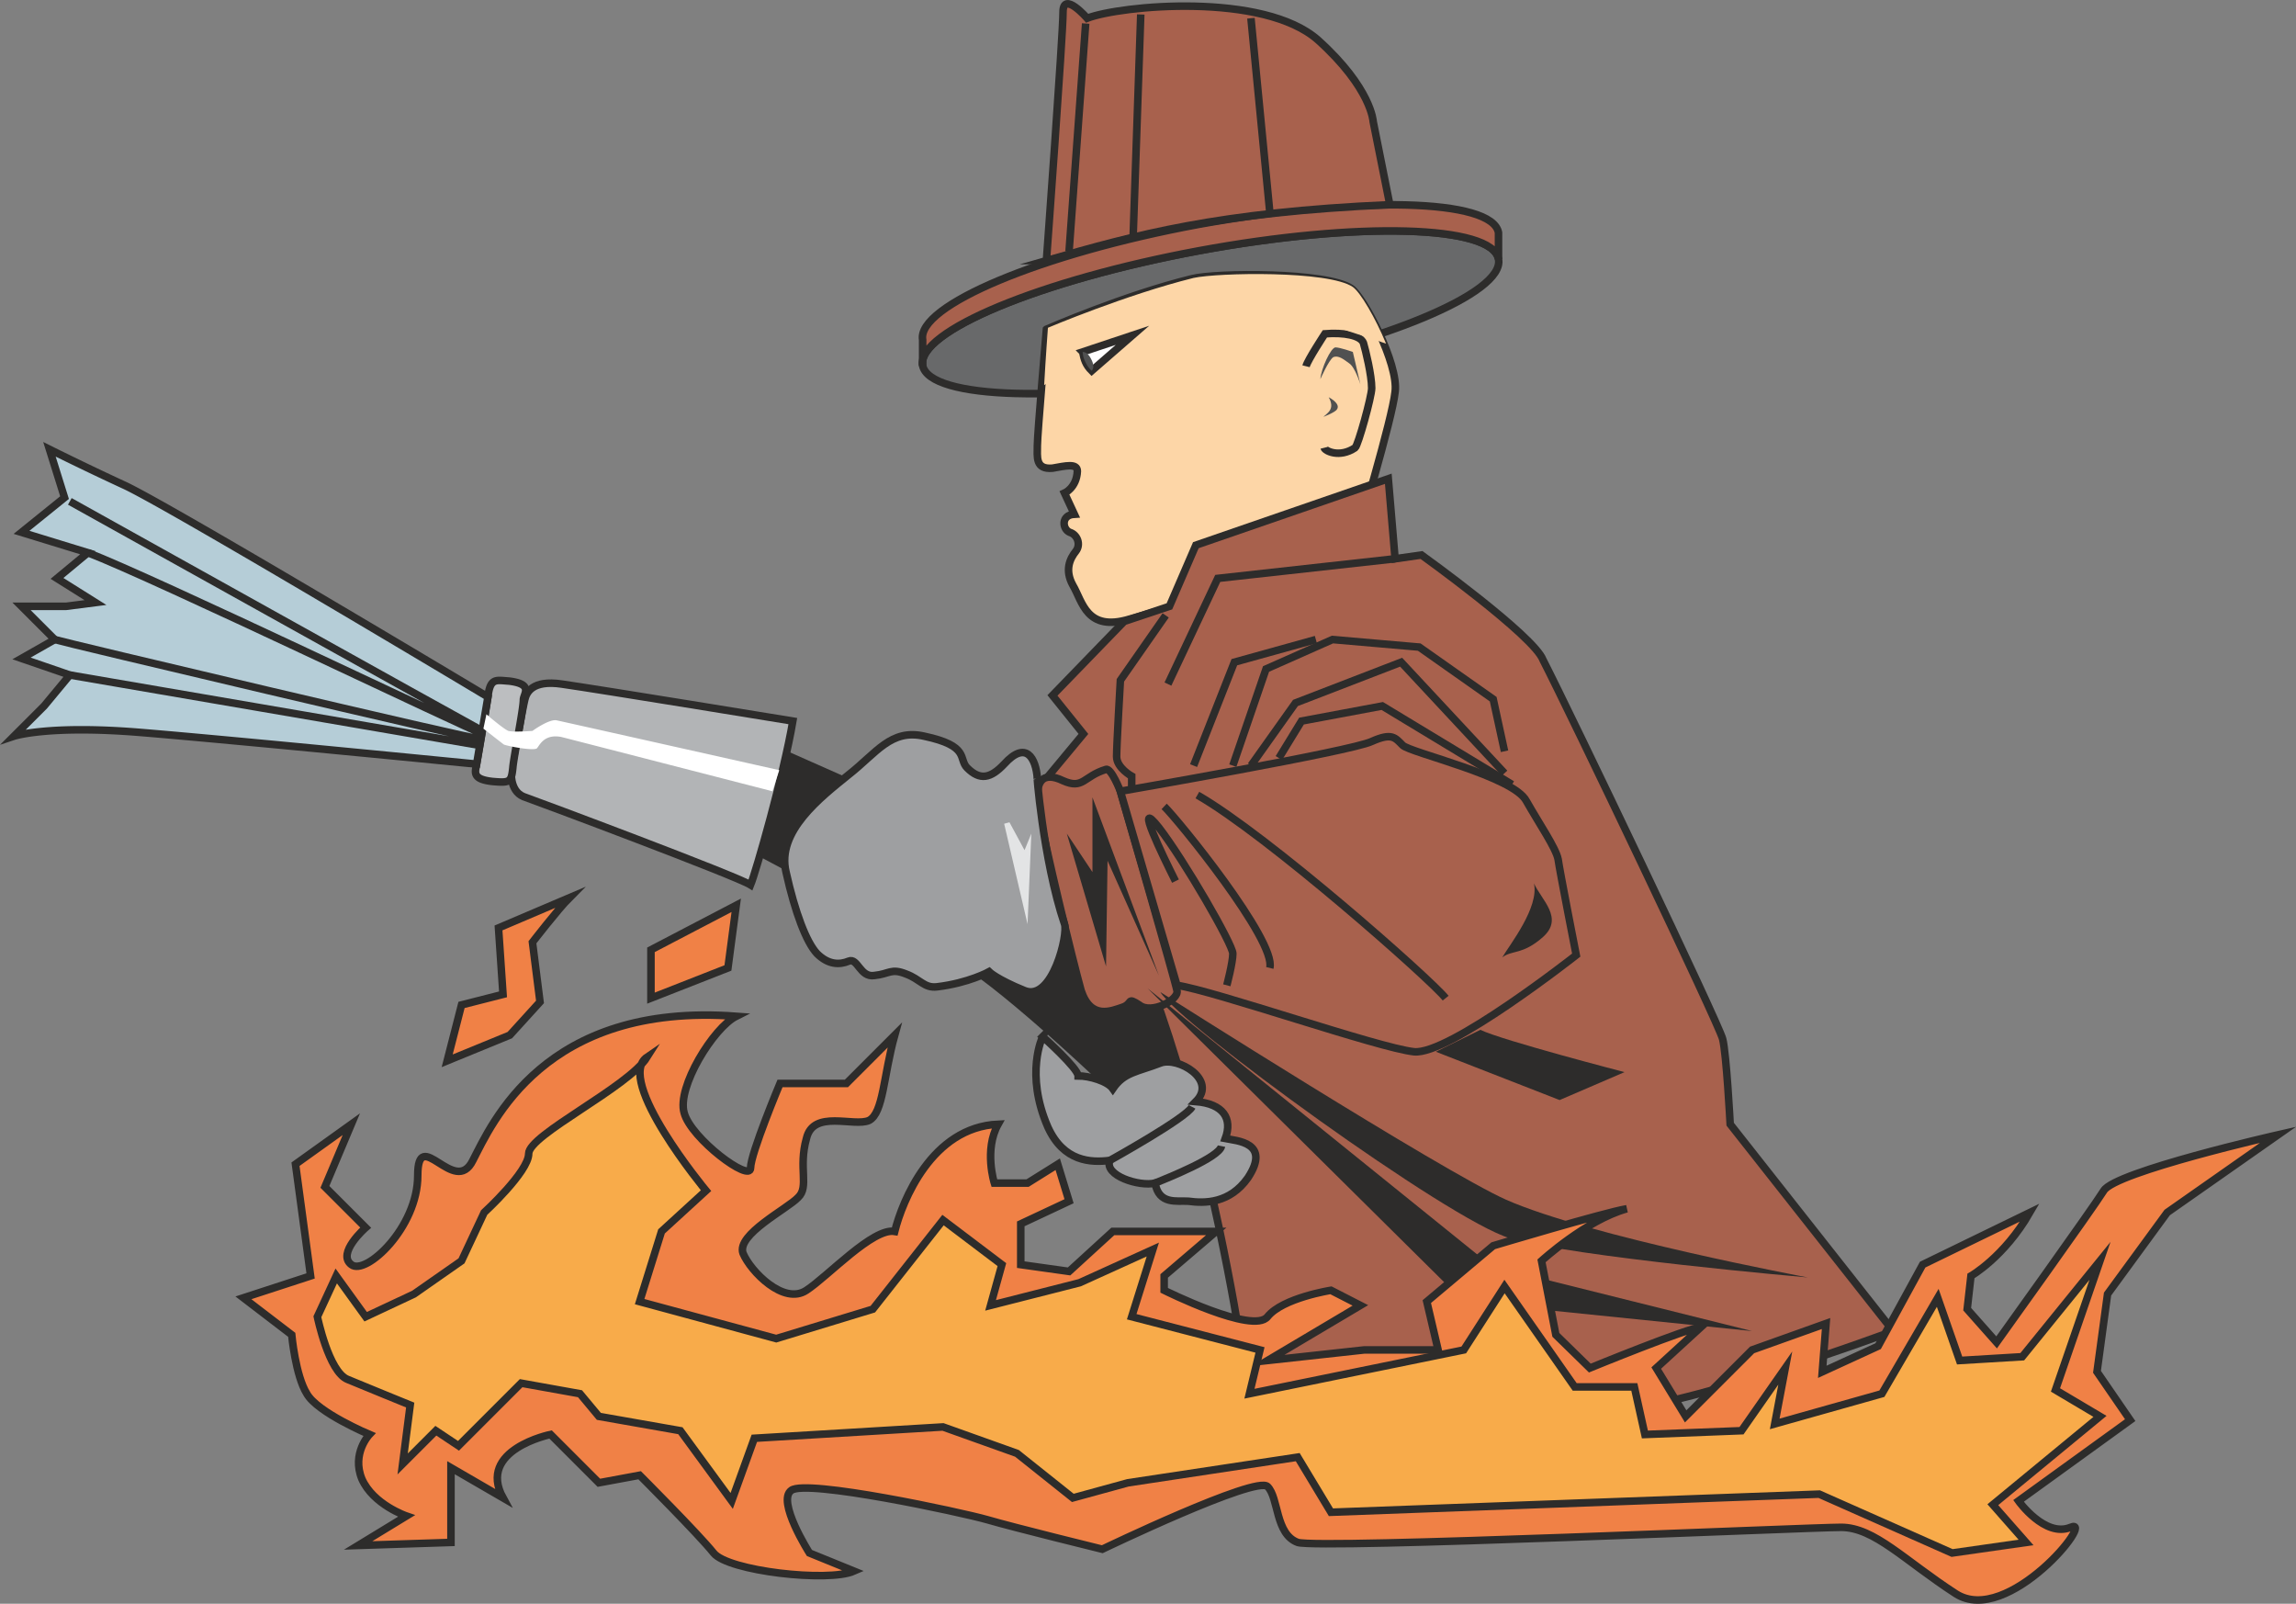 <svg xmlns="http://www.w3.org/2000/svg" width="292.053" height="203.939" viewBox="0 0 219.04 152.954"><rect x="0" y="0" width="219.04" height="152.954" fill="#808080" stroke="none"/><path d="M304.91 379.473c15.12-2.808 27-7.704 26.352-10.944-.576-3.24-13.392-3.6-28.584-.792-15.12 2.808-26.928 7.704-26.352 10.944.648 3.24 13.464 3.6 28.584.792z" style="fill:#68696a;stroke:#2d2c2b;stroke-width:.72;stroke-miterlimit:10.433" transform="translate(-188.305 -343.822)"/><path d="M288.134 375.225s-.864 10.008-.864 11.088-.216 2.304 1.44 2.16c1.224-.216 2.376-.504 2.376.288-.072 1.584-1.224 2.088-1.224 2.088l.936 2.016c-1.296.072-1.152 1.44-.432 1.728.72.216 1.08 1.152.576 1.8-.576.72-1.08 1.8-.288 3.24.936 1.584 1.296 4.464 5.4 3.24 4.608-1.368 21.168-5.976 21.168-5.976.648-2.304 3.888-13.032 4.176-15.696.36-2.664-3.024-9.072-4.176-9.864-2.304-1.584-12.888-1.512-15.192-.936-6.48 1.584-13.896 4.824-13.896 4.824z" style="fill:#fdd6a7;stroke:#2d2c2b;stroke-width:.72;stroke-miterlimit:10.433" transform="translate(-188.305 -343.822)"/><path d="m260.702 425.48 10.152 5.4c1.728-1.08 5.616-4.463 4.608-10.08l-12.024-5.327c-.576 2.664-1.08 6.336-2.736 10.008zm18.576 10.009c6.768 3.528 37.728 33.192 37.728 40.896l15.912 1.44c-1.8-3.168-25.416-39.168-41.256-45.504z" style="fill:#2d2c2b" transform="translate(-188.305 -343.822)"/><path d="m287.414 418.929 4.248-5.112-2.952-3.672 6.84-7.056 4.32-1.44 2.52-5.832 18.36-6.336.648 7.632 2.52-.36s10.728 7.704 11.592 10.008c2.664 5.184 16.776 34.704 17.136 36.144.36 1.368.72 8.136.72 8.136l15.552 19.728s-20.808 7.776-28.656 7.776c-7.704 0-33.12-3.528-33.12-3.528s-5.688-42.336-19.728-56.088zm-11.088-40.249c-.576-3.24 11.232-8.135 26.352-10.943 15.192-2.808 28.008-2.448 28.584.792v-2.52c-.576-3.24-13.392-3.528-28.584-.792-15.12 2.808-26.928 7.776-26.352 11.016z" style="fill:#a8614d;stroke:#2d2c2b;stroke-width:.72;stroke-miterlimit:10.433" transform="translate(-188.305 -343.822)"/><path d="M288.134 368.673s1.584-21.528 1.584-23.688c0-2.088 2.304.576 2.304.576 3.168-1.224 16.848-2.52 22.032 2.088 5.112 4.608 5.256 7.776 5.256 7.776l1.584 7.92c-16.416.72-24.264 2.88-32.76 5.328z" style="fill:#a8614d;stroke:#2d2c2b;stroke-width:.72;stroke-miterlimit:10.433" transform="translate(-188.305 -343.822)"/><path d="M312.902 378.753c.144-.576 1.8-3.096 1.8-3.096 1.8-.144 3.384.144 3.672.864.216.72.792 3.096.792 4.32 0 .792-1.296 5.472-1.584 5.688-1.512 1.008-2.88.288-2.952 0" style="fill:none;stroke:#2d2c2b;stroke-width:.72;stroke-miterlimit:10.433" transform="translate(-188.305 -343.822)"/><path d="M320.534 376.593c-1.008-2.448-2.448-4.896-3.168-5.4-2.304-1.584-12.888-1.368-15.192-.864-6.408 1.584-13.896 4.752-13.896 4.752s-.216 2.88-.36 5.472l2.736-1.944 2.376 2.232s3.24-3.888 4.464-4.392c1.152-.576 10.656-3.384 13.824-2.664 3.168.72 9.216 2.808 9.216 2.808z" style="fill:#fdd6a7" transform="translate(-188.305 -343.822)"/><path d="M295.19 419.289s5.256 18.144 5.4 19.008c.216.864-2.448 2.304-3.6 1.368-1.224-.792-.576-.144-1.584.216-1.08.36-3.024 1.224-3.96-1.584-.792-2.808-3.528-14.112-4.032-17.136-.504-2.88.36-3.816 2.304-2.88 1.944.864 1.944-.432 4.104-1.08.504-.144 1.368 2.088 1.368 2.088z" style="fill:#a8614d;stroke:#2d2c2b;stroke-width:.72;stroke-miterlimit:10.433" transform="translate(-188.305 -343.822)"/><path d="m290.078 423.32 3.744 12.673.144-10.08 4.896 10.944-6.336-16.992v7.128z" style="fill:#2d2c2b" transform="translate(-188.305 -343.822)"/><path d="M259.91 428.217c.504-1.224 3.168-10.512 4.032-15.624 0 0-18.504-3.024-22.032-3.528-2.88-.432-3.384.864-3.528 1.44-.144.504-1.296 6.768-1.296 6.768s-.216 1.944 1.152 2.52c1.44.504 20.304 7.56 21.672 8.424z" style="fill:#b2b4b6;stroke:#2d2c2b;stroke-width:.72;stroke-miterlimit:10.433" transform="translate(-188.305 -343.822)"/><path d="M237.23 417.057c.072-1.008 1.008-5.544 1.008-6.552.072-.576.936-1.44-1.368-1.728-1.224-.072-1.8-.36-2.016 1.512a369.508 369.508 0 0 1-1.08 6.408c-.144.792-.432 1.44 1.512 1.656 1.656.144 1.8.072 1.944-1.296z" style="fill:#bcbec0;stroke:#2d2c2b;stroke-width:.72;stroke-miterlimit:10.433" transform="translate(-188.305 -343.822)"/><path d="m233.774 416.697 1.08-6.408s-30.888-18.504-34.776-20.232a291.147 291.147 0 0 1-7.056-3.384l1.44 4.608-4.104 3.312 6.336 1.944-2.952 2.448 3.672 2.304-2.808.36h-4.248l3.168 3.168-3.168 1.8 4.608 1.584-2.448 2.952-2.88 2.88s3.24-1.08 12.024-.36c8.784.72 32.112 3.024 32.112 3.024z" style="fill:#b5cdd7;stroke:#2d2c2b;stroke-width:.72;stroke-miterlimit:10.433" transform="translate(-188.305 -343.822)"/><path d="m230.966 444.993 1.368-5.328 3.96-1.008-.432-6.336 6.768-2.88c-1.08 1.08-3.528 4.248-3.528 4.248l.72 5.688-2.88 3.168zm19.44-5.976v-4.608l8.136-4.248-.792 5.976z" style="fill:#f08146;stroke:#2d2c2b;stroke-width:.72;stroke-miterlimit:10.433" transform="translate(-188.305 -343.822)"/><path d="M314.27 379.977c.072-1.008 1.008-3.024 1.44-3.024.432 0 1.656.432 1.656.432l.72 3.096s-.504-1.656-1.08-2.016c-.504-.36-1.008-.792-1.512-.576-.432.288-1.224 2.088-1.224 2.088zm.792 1.728c.792.432 1.008.864.792 1.152-.144.288-1.296.72-1.296.72.36-.36 1.152-.72.504-1.872z" style="fill:#505151" transform="translate(-188.305 -343.822)"/><path d="m291.59 377.385 4.752-1.584-3.888 3.384c-.576-.576-.72-1.08-.864-1.8z" style="fill:#fff;stroke:#2d2c2b;stroke-width:.72;stroke-miterlimit:10.433" transform="translate(-188.305 -343.822)"/><path d="M292.454 379.185c.216-.216.216-.648-.072-1.152-.216-.432-.504-.648-.792-.648 0 0 0 .504.288 1.008.216.504.576.792.576.792z" style="fill:#505151" transform="translate(-188.305 -343.822)"/><path d="m291.878 346.065-1.584 21.744m6.84-22.609-.72 21.025m11.232-20.665 1.8 18.505" style="fill:none;stroke:#2d2c2b;stroke-width:.72;stroke-miterlimit:10.433" transform="translate(-188.305 -343.822)"/><path d="M295.19 419.289s22.032-3.816 23.976-4.752c1.944-.864 2.232-.36 2.952.36.72.72 10.584 2.952 11.808 5.328 1.224 2.16 2.808 4.464 3.024 5.544.144 1.08 1.728 9.144 1.728 9.144s-12.168 9.576-15.48 9.216c-3.384-.36-19.08-5.832-22.608-6.336z" style="fill:#a8614d;stroke:#2d2c2b;stroke-width:.72;stroke-miterlimit:10.433" transform="translate(-188.305 -343.822)"/><path d="M296.27 418.929v-1.08s-1.44-.792-1.44-1.872.36-7.272.36-7.272l4.32-6.192m.216 6.552 4.752-10.08 16.92-1.872m-19.224 19.727 3.888-9.863 7.776-2.16" style="fill:none;stroke:#2d2c2b;stroke-width:.72;stroke-miterlimit:10.433" transform="translate(-188.305 -343.822)"/><path d="m305.918 416.84 3.168-9.215 6.336-2.808 8.28.72 7.056 4.968 1.08 4.968" style="fill:none;stroke:#2d2c2b;stroke-width:.72;stroke-miterlimit:10.433" transform="translate(-188.305 -343.822)"/><path d="m307.646 416.84 4.248-5.975 10.08-3.888 9.864 10.584" style="fill:none;stroke:#2d2c2b;stroke-width:.72;stroke-miterlimit:10.433" transform="translate(-188.305 -343.822)"/><path d="m310.31 416.12 2.16-3.527 7.704-1.44 12.384 7.488m-32.112 9.216c-1.224-2.448-4.032-8.208-1.584-5.112 2.448 3.168 7.056 11.16 7.056 12.024 0 .864-.576 3.024-.576 3.024m-5.976-17.064c1.224 1.152 10.728 12.816 10.08 15.408m-6.912-16.488c6.696 3.816 22.248 17.568 23.688 19.368" style="fill:none;stroke:#2d2c2b;stroke-width:.72;stroke-miterlimit:10.433" transform="translate(-188.305 -343.822)"/><path d="M331.622 435.129c.72-1.224 3.528-4.752 3.024-7.056.72 1.584 2.88 3.312.864 5.112-1.944 1.728-2.952 1.224-3.888 1.944zm-2.088 6.911c2.088 1.009 13.752 4.033 13.752 4.033l-6.192 2.664-11.808-4.608zm-30.528-3.6s26.856 17.065 32.976 19.8c7.992 3.529 28.8 7.417 28.8 7.417s-22.392-1.944-28.44-3.744c-5.832-1.728-31.536-20.448-33.336-23.472z" style="fill:#2d2c2b" transform="translate(-188.305 -343.822)"/><path d="m297.782 438.08 32.832 26.497 24.84 6.192-27.504-2.808z" style="fill:#2d2c2b" transform="translate(-188.305 -343.822)"/><path d="M287.774 442.689s3.384 3.024 3.384 3.744c1.08 0 2.808.504 3.312 1.224 1.08-1.584 2.304-1.584 4.536-2.448 1.656-.648 5.472 1.584 3.384 3.672 2.592.216 3.528 1.584 2.808 3.528 1.08.216 4.392.36 2.16 3.744-1.728 2.448-4.104 2.448-5.688 2.232-1.08-.072-2.808.36-3.168-1.728-1.512.36-4.896-.72-4.32-2.16-1.8.216-4.392.144-5.904-3.168-2.232-5.112-.504-8.64-.504-8.64zm2.088-10.729c-2.088-6.191-2.736-15.191-2.592-13.895-.144-1.944-1.08-3.672-3.168-1.368-1.296 1.368-2.304 1.584-3.528.36-.864-.864.288-2.088-4.104-3.024-3.168-.72-4.536 1.584-7.2 3.672-2.664 2.16-6.912 5.4-5.976 9.288.864 3.888 1.944 6.696 2.952 7.776 1.08 1.08 2.16 1.08 3.024.72.864-.36 1.08 1.584 2.448 1.368 1.44-.144 1.584-.72 3.024-.144 1.368.504 1.728 1.368 2.952 1.224 3.024-.36 4.968-1.44 4.968-1.44s.72.72 3.384 1.8c2.664 1.08 4.176-5.4 3.816-6.336z" style="fill:#9e9fa1;stroke:#2d2c2b;stroke-width:.72;stroke-miterlimit:10.433" transform="translate(-188.305 -343.822)"/><path d="M294.182 454.497s7.272-4.032 7.848-5.112m-3.528 7.272c1.224-.504 6.12-2.448 6.336-3.528" style="fill:none;stroke:#2d2c2b;stroke-width:.72;stroke-miterlimit:10.433" transform="translate(-188.305 -343.822)"/><path d="m284.102 422.385 2.232 9.576.36-8.64-.648 1.584-1.44-2.664z" style="fill:#e3e4e5" transform="translate(-188.305 -343.822)"/><path d="M194.966 391.64s37.872 21.097 39.24 21.817m-37.512-16.92c6.048 2.304 36.648 16.992 37.512 17.208m-40.68-8.928c.576.216 39.816 9.504 40.68 9.504m-39.24-6.121 39.024 6.697" style="fill:none;stroke:#2d2c2b;stroke-width:.72;stroke-miterlimit:10.433" transform="translate(-188.305 -343.822)"/><path d="m234.422 413.313.288-1.368s1.584 1.368 2.088 1.584c.504.144 2.304 0 2.304 0s1.584-1.152 2.304-1.008c1.656.36 21.24 4.752 21.24 4.752l-.648 2.016s-19.296-4.968-20.16-5.184c-1.584-.288-2.016.72-2.304 1.08-.288.288-2.88-.216-3.168-.36a316.316 316.316 0 0 1-1.944-1.512z" style="fill:#fff" transform="translate(-188.305 -343.822)"/><path d="m221.822 451.04-2.52 5.977 3.888 3.888s-2.808 2.448-1.368 3.528c1.368 1.08 6.336-3.528 6.336-8.496 0-4.896 3.528 2.088 5.256-1.44 1.8-3.456 6.768-15.12 25.128-13.752-2.16 1.08-5.688 6.768-4.968 9.216.648 2.448 6.336 6.696 6.336 5.256 0-1.368 2.808-8.064 2.808-8.064h6.336l4.608-4.608c-1.08 3.888-1.08 7.416-2.448 8.136-1.44.648-5.328-1.08-5.976 1.728-.792 2.808.288 4.608-.792 5.616-1.008 1.08-5.904 3.528-5.256 5.328.72 1.728 3.888 4.968 6.048 3.528 2.088-1.368 6.336-5.976 8.424-5.616.72-2.88 3.528-9.936 9.864-10.224-1.368 2.448-.36 5.616-.36 5.616h3.168l2.88-1.8 1.08 3.528-4.608 2.16v3.888l4.608.648 4.176-3.816h9.864l-4.968 4.248v1.368s8.496 4.248 9.864 2.52c1.44-1.8 6.048-2.52 6.048-2.52l2.808 1.44-8.856 5.256 9.216-1.008h7.056l-1.08-4.608 6.336-5.328s10.584-3.168 12.744-3.528c-3.888 1.08-8.136 4.968-8.136 4.968l1.368 7.056 3.24 3.168s9.504-3.888 10.584-3.888l-4.248 3.888 2.808 4.608 6.336-6.336 7.056-2.52-.36 4.608 5.328-2.448 4.248-7.776 10.224-4.968c-2.448 4.248-5.616 6.048-5.616 6.048l-.36 3.168 2.808 3.168s9.144-12.744 10.224-14.472c1.08-1.8 16.632-5.328 16.632-5.328l-10.584 7.416-5.688 7.776-1.008 7.416 3.168 4.608-10.656 7.704s2.52 3.528 4.968 2.52c2.52-1.08-5.976 9.504-10.944 6.336-4.896-3.168-7.776-6.336-10.944-6.336-3.168 0-49.752 2.088-51.84 1.44-2.16-.792-1.8-4.248-2.88-5.328-1.08-1.08-15.768 5.976-15.768 5.976s-8.496-2.088-10.944-2.808c-2.52-.72-17.28-3.888-18.72-2.808-1.44 1.008 1.728 5.976 1.728 5.976l4.248 1.728c-2.448 1.08-12.024 0-13.392-1.728-1.44-1.8-7.056-7.416-7.056-7.416l-3.888.72-4.608-4.608s-7.056 1.44-4.536 6.048l-4.968-2.88v7.128l-8.856.288 4.608-2.808s-3.168-1.08-4.248-3.528c-1.008-2.448.72-4.248.72-4.248s-4.968-2.088-5.976-3.888c-1.08-1.728-1.44-5.616-1.44-5.616l-4.608-3.528 6.408-2.088-1.44-10.656z" style="fill:#f08146;stroke:#2d2c2b;stroke-width:.72;stroke-miterlimit:10.433" transform="translate(-188.305 -343.822)"/><path d="m220.382 465.513-1.8 3.888s1.08 5.256 2.88 5.976c1.728.72 5.976 2.448 5.976 2.448l-.72 5.616 3.168-3.168 2.16 1.44 5.976-5.976 5.616 1.008 1.8 2.16 7.776 1.368 4.896 6.696 2.16-5.976 18-1.08 7.056 2.52 5.328 4.248 5.256-1.44 16.2-2.448 3.168 5.256 46.584-1.728 12.672 5.616 7.056-1.008-3.168-3.6 10.224-8.424-4.248-2.52 4.248-12.312-7.416 9.144-5.976.36-2.088-5.976-5.328 9.144-10.224 2.88 1.008-5.328-4.176 5.976-9.216.36-1.008-4.536h-5.688l-6.696-9.576-3.888 6.048-20.448 4.176 1.008-4.176-12.24-3.168 2.016-6.408-6.984 3.168-8.496 2.16 1.08-3.888-5.616-4.248-6.696 8.496-9.216 2.808-13.032-3.528 2.088-6.696 4.248-3.888s-8.784-10.584-5.616-12.744c-1.8 2.88-11.304 7.416-11.304 9.216 0 1.728-4.248 5.616-4.248 5.616l-2.16 4.608-4.536 3.168-4.608 2.16z" style="fill:#f8ab4a;stroke:#2d2c2b;stroke-width:.72;stroke-miterlimit:10.433" transform="translate(-188.305 -343.822)"/></svg>
